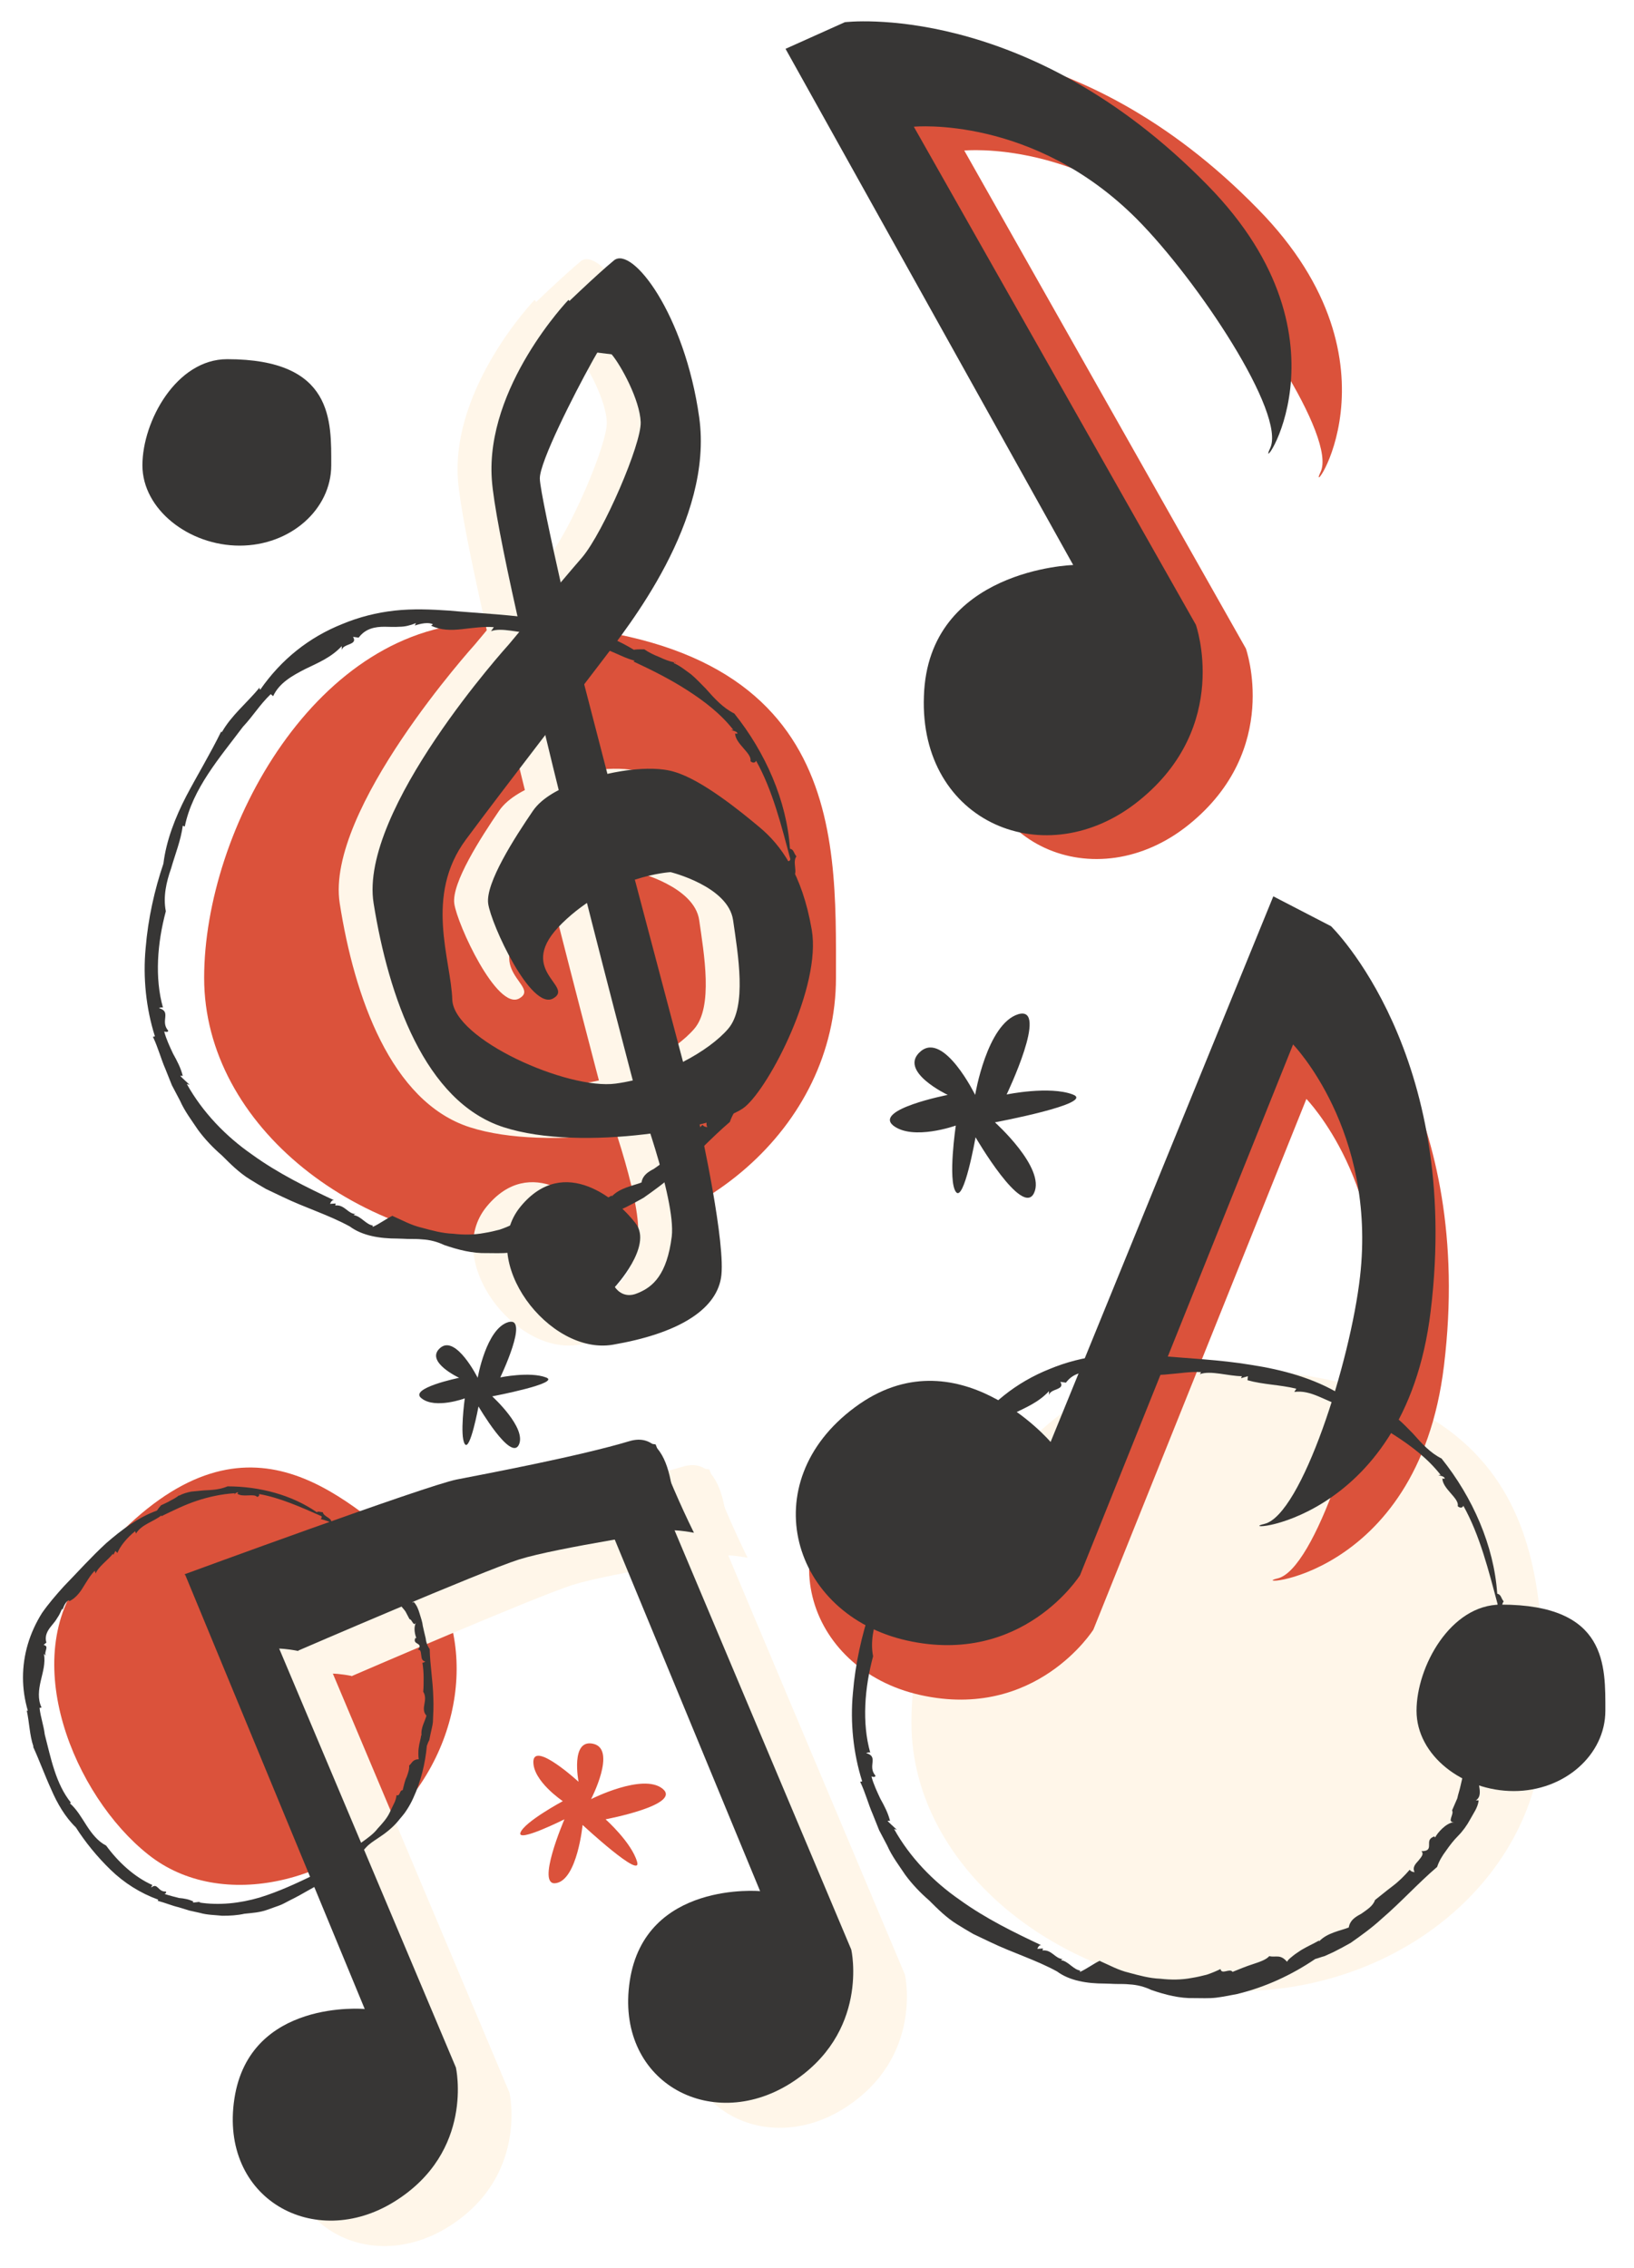 <?xml version="1.0" encoding="utf-8" standalone="no"?><!-- Generator: Adobe Illustrator 18.1.1, SVG Export Plug-In . SVG Version: 6.00 Build 0)  --><svg xmlns="http://www.w3.org/2000/svg" xmlns:xlink="http://www.w3.org/1999/xlink" enable-background="new 88 7 405 562" fill="#000000" version="1.1" viewBox="88 7 405 562" x="0px" xml:space="preserve" y="0px">
<g id="Change1">
	<path d="M470.5,433.8c0,36.8-34,66.6-76,66.6s-80.6-29.8-80.6-66.6s28-88,70.1-88   C472.7,345.9,470.5,397.1,470.5,433.8z" fill="#fff6e9"/>
</g>
<g id="Change2">
	<path d="M186.6,388.8c18.3,14.5,19.5,43.2,2.9,64s-46.7,28.2-64.8,13.7c-18.3-14.5-32.5-48.6-15.9-69.5   C143.9,352.9,168.5,374.2,186.6,388.8z" fill="#db523b"/>
	<path d="M366.4,152.9c0,0-36,1-37,32.5c-1.2,31.4,30.3,44.5,53.3,25.9s14.1-43.6,14.1-43.6L327,44.3   c0,0,29.6-2.9,55.3,22.9c15,15.1,37.1,48.3,33,56.8s22.6-26.4-15.5-65.2c-44.9-46-89.8-40.3-89.8-40.3l-14.8,6.5L366.4,152.9z" fill="#db523b"/>
</g>
<g id="Change3">
	<path d="M351.7,377.8c0,0-23.3-27.3-48.5-8.6c-25.3,18.7-15.8,51.4,12.9,57.8c28.7,6.4,42.9-16.2,42.9-16.2   l52.8-131.5c0,0,20.7,21.3,16.6,57.5c-2.4,21.2-14.5,59.1-23.7,61.3c-9.2,2.1,34.7,1.2,41.2-52.7c7.8-63.9-24.7-95.4-24.7-95.4   l-14.3-7.4L351.7,377.8z" fill="#db523b"/>
	<path d="M234.5,452.8c0,0,6.4-12.3,0.6-13.7c-5.8-1.4-3.7,9.4-3.7,9.4s-10.9-10-11.2-5.1c-0.2,4.9,7.3,9.9,7.3,9.9   s-9.5,5.1-10.5,7.8c-0.9,2.6,10.9-3.3,10.9-3.3s-7.3,16.9-2,15.8c5.2-1,6.5-14.4,6.5-14.4s14.9,13.8,13.5,9.1   c-1.4-4.8-7.8-10.5-7.8-10.5s19.1-3.6,14.1-7.6C247.3,446.3,234.5,452.8,234.5,452.8z" fill="#db523b"/>
	<path d="M295.2,249.3c0,36.8-34,66.6-76,66.6s-80.6-29.8-80.6-66.6s28-88,70.1-88   C297.4,161.3,295.2,212.5,295.2,249.3z" fill="#db523b"/>
</g>
<g id="Change1_1_">
	<path d="M170.5,421.7c0,0,1.7,0,4.8,0.6c-3.5-7.1-6.6-14.4-9.5-21.9c-4-0.6-6.3-0.6-6.3-0.6l-12.3,3.7l44.5,107.6   c0,0-28.5-2.6-32.3,22.2c-3.8,24.8,19.8,37.9,39.7,25.5s15.2-33.2,15.2-33.2L170.5,421.7z" fill="#fff6e9"/>
	<path d="M268.5,392.4c0,0,1.7,0,4.8,0.6c-3.5-7.1-6.6-14.4-9.5-21.9c-4-0.6-6.3-0.6-6.3-0.6l-12.3,3.7l44.5,107.6   c0,0-28.5-2.6-32.3,22.2c-3.8,24.8,19.8,37.9,39.7,25.5c19.9-12.5,15.2-33.2,15.2-33.2L268.5,392.4z" fill="#fff6e9"/>
	<path d="M175.2,422.3c0,0,45.6-19.7,54.8-22.6c9.2-2.9,38.4-7.3,38.4-7.3s1.3-25.7-11.1-22   c-12.3,3.7-35.1,8-42.8,9.5c-7.6,1.5-67.5,23.5-67.5,23.5L175.2,422.3z" fill="#fff6e9"/>
	<g>
		<path d="M232,325.9c0,0,9.4-10.1,5.2-15.7c-4.2-5.6-17.7-17.5-28.6-4.2s7.1,36.9,22.9,34.2s25.4-8.4,26.8-16.5    c1.4-8-5.2-37.7-5.2-37.7l-16.3-61.6l-12.6-48.6c0,0-10.7-45.3-10.8-50.2c-0.1-4.1,8.7-21.3,12.7-28.5c0.8-1.5,1.5-2.6,1.7-3    c1.5-2.2-7.3-12.8-7.3-12.8s-20.6,21.5-19,44.5c1.6,22.9,35.6,151.4,35.6,151.4s10.1,26.8,9,36.2c-1.2,9.5-4.7,12.5-8.4,14    C234,329.1,232,325.9,232,325.9z" fill="#fff6e9"/>
		<path d="M231.2,94.8c2.3,2.7,7,11.3,7.2,16.8c0.2,5.4-9.2,27.2-14.5,33.5c-5.4,6.2-18.2,21.6-18.2,21.6    s-37.1,41-33.5,64.1s12.7,49.2,32.2,55.5s53.6,0.1,59.8-5c6.2-5,19-29.9,16.6-43.9c-2.4-14-7.8-21.1-12.8-25.3    s-14.4-11.8-21.1-13.8c-6.6-2.1-16.9,0.5-16.9,0.5s-13.7,2.4-18.3,9.1c-4.5,6.6-11.8,17.9-11.1,23c0.7,5.1,10.6,26.6,16.1,23.5    c5.5-3.1-9.8-7,2.3-18.7c12.1-11.8,26.8-12.6,26.8-12.6s14.3,3.5,15.5,11.9s3.5,21.4-1.2,26.9c-4.7,5.5-16.1,12-27.9,13.6    c-11.9,1.6-40.1-10.9-40.5-20.8s-7-25.7,3.4-39.7c10.4-14,27.5-36,33.7-44.2c6.3-8.3,27.6-34.7,24.1-60.3S236.5,68.1,232,71.7    c-4.4,3.6-13.7,12.6-13.7,12.6v9.1L231.2,94.8z" fill="#fff6e9"/>
	</g>
</g>
<g id="Change4">
	<g id="Layer_1_1_">
		<path d="M329.7,278.3c0,0-7.7-15.7-13.5-10.8s6.7,10.8,6.7,10.8s-18.4,3.6-13.5,7.6c4.9,3.8,15.5,0,15.5,0    s-2,13.5,0,16.4s4.9-13.5,4.9-13.5s11.6,20,14.5,13.8c2.9-6.2-9.7-17.5-9.7-17.5s25.1-4.7,19.3-6.9s-16.4,0-16.4,0    s10.6-22.1,2.9-19.9C332.6,260.7,329.7,278.3,329.7,278.3z" fill="#373635"/>
		<path d="M348.4,364.3c0,0-23.3-27.3-48.5-8.6c-25.3,18.7-15.8,51.4,12.9,57.8c28.7,6.4,42.9-16.2,42.9-16.2    l52.8-131.5c0,0,20.7,21.3,16.6,57.5c-2.4,21.2-14.5,59.1-23.7,61.3c-9.2,2.1,34.7,1.2,41.2-52.7c7.8-63.9-24.7-95.4-24.7-95.4    l-14.3-7.4L348.4,364.3z" fill="#373635"/>
		<path d="M354,147c0,0-36,1-37,32.5c-1.2,31.4,30.3,44.5,53.3,25.9c23-18.5,14.1-43.6,14.1-43.6L314.5,38.4    c0,0,29.6-2.9,55.3,22.9c15,15.1,37.1,48.3,33,56.8s22.6-26.4-15.5-65.2c-45-46-89.9-40.4-89.9-40.4l-14.7,6.6L354,147z" fill="#373635"/>
		<path d="M206.4,348.4c0,0-5.4-10.8-9.3-7.4s4.7,7.4,4.7,7.4s-12.7,2.6-9.3,5.1c3.4,2.7,10.7,0,10.7,0    s-1.3,9.3,0,11.3s3.4-9.3,3.4-9.3s8,13.7,10,9.5c2-4.2-6.6-12-6.6-12s17.3-3.3,13.3-4.7c-4-1.5-11.3,0-11.3,0s7.3-15.2,2-13.7    C208.5,336.2,206.4,348.4,206.4,348.4z" fill="#373635"/>
		<g>
			<path d="M157.2,415.5c0,0,1.7,0,4.8,0.6c-3.5-7.1-6.6-14.4-9.5-21.9c-4-0.6-6.3-0.6-6.3-0.6l-12.3,3.6l44.5,107.6     c0,0-28.5-2.6-32.3,22.2c-3.8,24.8,19.8,37.9,39.7,25.5s15.2-33.2,15.2-33.2L157.2,415.5z" fill="#373635"/>
			<path d="M255.2,386.2c0,0,1.7,0,4.8,0.6c-3.5-7.1-6.6-14.4-9.5-21.9c-4-0.6-6.3-0.6-6.3-0.6l-12.3,3.7l44.5,107.6     c0,0-28.5-2.6-32.3,22.2c-3.8,24.8,19.8,37.9,39.7,25.5c19.9-12.5,15.2-33.2,15.2-33.2L255.2,386.2z" fill="#373635"/>
			<path d="M161.9,416c0,0,45.6-19.7,54.8-22.6s38.4-7.3,38.4-7.3s1.3-25.7-11.1-22c-12.3,3.7-35.1,8-42.8,9.5     c-7.6,1.5-67.5,23.5-67.5,23.5L161.9,416z" fill="#373635"/>
		</g>
		<g>
			<path d="M240.4,325.9c0,0,9.4-10.1,5.2-15.7c-4.2-5.6-17.7-17.5-28.6-4.2c-10.9,13.3,7.1,36.9,22.9,34.2     s25.4-8.4,26.8-16.5c1.4-8-5.2-37.7-5.2-37.7l-16.3-61.6l-12.6-48.6c0,0-10.7-45.3-10.8-50.2c-0.1-4.1,8.7-21.3,12.7-28.5     c0.8-1.5,1.5-2.6,1.7-3c1.5-2.2-7.3-12.8-7.3-12.8s-20.6,21.5-19,44.5s35.6,151.4,35.6,151.4s10.1,26.8,9,36.2     c-1.2,9.5-4.7,12.5-8.4,14C242.3,329.1,240.4,325.9,240.4,325.9z" fill="#373635"/>
			<path d="M239.6,94.8c2.3,2.7,7,11.3,7.2,16.8c0.2,5.4-9.2,27.2-14.5,33.5c-5.4,6.2-18.2,21.6-18.2,21.6     s-37.2,41-33.5,64.1s12.7,49.2,32.2,55.5s53.6,0.1,59.8-5c6.2-5.1,19-29.9,16.6-43.9c-2.4-14-7.8-21.1-12.8-25.3     c-5-4.2-14.4-11.8-21.1-13.8c-6.6-2.1-16.9,0.5-16.9,0.5s-13.7,2.4-18.3,9.1c-4.5,6.6-11.8,17.9-11.1,23s10.6,26.6,16.1,23.5     c5.5-3.1-9.8-7,2.3-18.7c12.1-11.8,26.8-12.6,26.8-12.6s14.3,3.5,15.5,11.9s3.5,21.4-1.2,26.9c-4.7,5.5-16.1,12-27.9,13.6     c-11.9,1.6-40.1-10.9-40.5-20.8c-0.3-9.9-7-25.7,3.4-39.7c10.4-14,27.5-36,33.7-44.2c6.3-8.3,27.7-34.8,24.1-60.4     c-3.6-25.6-16.6-42.5-21.1-38.9c-4.4,3.6-13.7,12.6-13.7,12.6v9.1L239.6,94.8z" fill="#373635"/>
		</g>
		<path d="M485.9,430.9c0,10.9-10.1,19.9-22.7,19.9s-24.1-8.8-24.1-19.9c0-10.9,8.4-26.3,20.9-26.3    C486.5,404.6,485.9,419.8,485.9,430.9z" fill="#373635"/>
		<path d="M170.1,122.3c0,10.9-10.1,19.9-22.7,19.9s-24.1-9-24.1-19.9S131.7,96,144.3,96    C170.8,96,170.1,111.4,170.1,122.3z" fill="#373635"/>
	</g>
	<g id="lines">
		<g>
			<polygon fill="#373635" points="183.4,392.8 183.4,392.6 182.8,392.8    "/>
			<path d="M180.7,392.3c0,0.1-0.1,0.2-0.1,0.3l2.1-0.3C182.7,391.2,180.7,393,180.7,392.3z" fill="#373635"/>
			<path d="M180.5,391.8c-0.2-0.7-0.8-0.2-1.2-0.1C179.8,391.4,180,392.5,180.5,391.8z" fill="#373635"/>
			<path d="M132.1,377.7l0.1-0.1L132.1,377.7z" fill="#373635"/>
			<path d="M121.5,386.4l0.2,0.6c1.4-2.3,4.3-2.9,6.3-4.5v0.2c2.9-1.4,5.7-2.8,8.7-3.8s6.2-1.7,9.5-1.9     c-0.1,0.1-0.1,0.2-0.2,0.3c0.3-0.2,0.7-0.6,1-0.5c0.1,0.1-0.1,0.2-0.2,0.3c1.3,1,4.2-0.1,4.9,0.8c0.3,0,0.7-0.3,0.5-0.7     c5.2,0.9,10.5,3.3,15.5,5.5c0.1,0.2,0,0.5-0.2,0.7c4.8,1.2,8.3,4.5,11.8,7.7c0.3-0.2-0.1-0.6,0.6-0.7c-0.8-1.3-2.8-0.9-3.4-2.3     l0.3-0.2c-0.6-0.8-0.8,0.7-1.3-0.3c-0.1-0.5,0.3-0.3,0.2-0.5c-1.7-1.2-3.4-2.8-5.6-3c0.1-1-1.9-1.3-2.1-2.4c-0.7,0-1-0.3-1.5,0     c-6.2-4.3-14.2-6.4-22.1-6.4c-1.9,0.8-3.7,0.9-5.9,1c-1,0.1-2.1,0.2-3.1,0.3c-1,0.2-2.1,0.5-3,1c0,0-0.1-0.1,0-0.1     c-0.6,0.5-1.3,0.9-2.1,1.3c-0.8,0.5-1.6,0.8-2.4,1.2c0,0-0.2,0.3-0.5,0.6c-0.2,0.3-0.5,0.7-0.5,0.7c-4.7,1.7-8.8,4.8-12.6,8.1     c-3.7,3.4-7,7.1-10.5,10.7c-1.9,2.1-3.8,4.3-5.4,6.6c-1.5,2.4-2.7,5-3.5,7.7c-1.6,5.4-1.6,11.1,0,16.5c-0.1,0-0.2,0.1-0.3-0.2     c0.7,3.1,0.7,6.2,1.7,9.1h-0.1c1.6,3.5,2.9,7.1,4.5,10.6c1.5,3.5,3.5,6.9,6.1,9.4c2.3,3.6,5.2,7.2,8.6,10.5     c3.4,3.3,7.4,5.8,11.8,7.4l-0.1,0.3c1.9,0.5,3.5,1.2,5.2,1.6l2.6,0.8l2.7,0.6c1.7,0.5,3.6,0.5,5.5,0.7c1.9,0,3.7-0.1,5.5-0.5     c1.9-0.2,3.8-0.3,5.7-1c0.9-0.3,1.9-0.7,2.8-1c0.9-0.3,1.7-0.8,2.7-1.3c3.5-1.7,6.6-3.8,10.1-5.4c2.3-0.6,4.4-2.6,6.2-4.7     c0.5-0.5,0.9-1,1.3-1.5c0.5-0.5,0.8-1,1.3-1.5c0.8-0.9,1.9-1.6,2.8-2.2c2-1.3,3.8-2.7,5.2-4.4c0.7-0.9,1.5-1.7,2.1-2.7     c0.6-0.9,1.2-2,1.6-2.9c1.9-4.1,3-8.6,3.4-13c0.2-0.5,0.3-0.9,0.6-1.4l0.3-1.5c0.2-1,0.5-2,0.6-3c0.1-2.1,0.2-4.1,0.1-6.1     c-0.1-4.1-0.8-7.9-0.9-12c-0.6-0.8-0.9-1.7-1-2.7c-0.2-0.9-0.5-2-0.7-3c-0.1-1-0.5-2.1-0.8-3.1c-0.3-1-0.7-2.1-1.5-2.9l-0.2,0.3     c0.1-0.9-0.8-1.4-1.5-1.9s-1.4-0.8-0.9-1.7l0.1,0.1c0.1-1.3-2.9,0-2.4-1l-0.5,0.2c-0.7-0.6,0.3-0.5,0-1.2     c-0.2-0.1-0.7,0.5-0.9-0.1c1.2-1.5-2-1.3-0.7-2.9c0.5,0.3-0.1-1.2,1.2-0.7c-0.1-0.3-1.5-1.5-2-0.7c-0.7,0.7-1.7,0.9-1.4,2.1     l0.6-0.5c-0.2,0.8,0,0.5-0.2,0.9c0.9,0.9,0.3,1.7,0.7,2.7l0,0c1-0.2,1.3,0.7,1.5,1.2l-0.1,0.5c-0.5,0.7,2.1,0,0.8,0.6     c0.5,0.3,0.9,0.8,1.4,1.3c0.5,0.5,0.8,1,1.3,1.6c0.3,0.6,0.8,1,1.2,1.6l1,1.9c0.7,0.1,0.9,1.9,1.6,0.9c-0.7,1.2-0.2,3.1,0.1,3.8     c-0.1,0-0.2,0-0.2-0.1c-0.5,0.9,0,1.2,0.5,1.5c0.5,0.3,0.8,0.6,0.1,1.5c0.7-0.1,0.7,0.6,0.8,1.3c0.1,0.7,0.1,1.4,1,1.6     c-0.2,0.2-0.5,0.3-0.7,0.3c0.2,1.2,0.3,2.6,0.3,3.7c0,1.3,0,2.4-0.1,3.5c0.6,0.9,0.5,2,0.3,3c-0.2,1-0.3,2.1,0.5,2.9     c-0.3,1.3-1.5,3.1-1.2,5l-0.1-0.2c-0.1,1-0.5,2.1-0.6,3.1c-0.1,0.6-0.1,1-0.1,1.5c0,0.5,0,0.9,0.1,1.4c-1.6,0.1-1.6,0.9-2.4,1.6     c0.1,0.8-0.2,1.7-0.6,2.8c-0.5,1-0.7,2.2-1,3.3c-0.8-0.1-0.6,1.6-1.5,1.2c-0.1,0.7-0.3,1.5-0.7,2.2c-0.3,0.7-0.7,1.4-1,2.1     c-0.7,1.5-1.9,2.8-3,4c-1,1.3-2.4,2.3-3.8,3.3c-1.3,1-2.9,1.7-4.3,2.4v-0.1c-0.2,0.9-0.2,2.6-0.6,3.6c-0.1,0-0.2-0.1-0.1-0.2     c-0.8,0.8-2.3,0.6-3.1,1.4c-0.1-0.1-0.1-0.1,0-0.3c-0.7,0.9-2.3,0.5-3,1.7l-0.2-0.2l-0.6,0.7c-0.1-0.3-0.3-0.8,0.1-0.9     c-4.4,2.1-8.8,4.2-13.7,5.7c-4.8,1.4-10,2-15,1.2l0.5-0.2c0,0-2,0.3-2,0.2s0.1-0.2,0.2-0.2c-1.2-0.6-2.4-0.8-3.6-0.9     c-1.2-0.3-2.4-0.6-3.6-1c0.1-0.1,0.6-0.3,0.3-0.6c-2,0.1-2-2.3-3.6-1c0-0.1,0.1-0.5,0.3-0.6c-4.5-2-8.5-5.7-11.5-9.8     c-2-1-3.5-2.9-4.8-4.9c-1.3-2-2.4-4-4.2-5.6l0.3-0.1c-3.8-4.7-5-11.1-6.5-16.9c-0.3-2.4-1-4.1-1.3-6.6l0.5-0.1     c-1-2.1-0.7-4.4-0.2-6.6c0.5-2.2,1.2-4.3,0.8-6.7l0.5,0.5c-0.7-0.9,1-2.4-0.6-2.7l0.7-0.6c-0.5-1.7,0.3-3,1.3-4.2     c0.5-0.6,1-1.2,1.4-1.9c0.5-0.7,0.8-1.4,1.2-2.3l0.1,0.3c0.3-0.9,0.8-2.1,1.6-2.4c0,0.1,0.1,0.1,0,0.3c1.5-0.7,2.6-2,3.5-3.5     c0.9-1.4,1.7-2.9,2.9-4.1l0.2,0.7c0.6-1.6,3-3.3,4.3-4.9l0.1,0.3l0.5-1l0.5,0.5C117.8,390.1,119.4,388.1,121.5,386.4z" fill="#373635"/>
			<path d="M146.9,377.3C146.7,377.3,146.7,377.3,146.9,377.3C146.7,377.3,146.7,377.3,146.9,377.3z" fill="#373635"/>
			<path d="M181.8,400.2c-0.1-0.1-0.1-0.2-0.1-0.3C181.6,399.9,181.8,400.1,181.8,400.2z" fill="#373635"/>
		</g>
		<g>
			<polygon fill="#373635" points="287,249.3 287.3,249 286.5,248.4    "/>
			<path d="M285.1,245.3c-0.1,0.1-0.5,0.1-0.6,0.2l2.4,2.3C288.3,246.7,284.2,246,285.1,245.3z" fill="#373635"/>
			<path d="M285.3,244.6c0.6-0.9-0.6-1.3-0.9-1.5C285.2,243.4,284,244.7,285.3,244.6z" fill="#373635"/>
			<path d="M255.2,171.1c0.1,0,0.2,0.1,0.3,0.1C255.4,171.1,255.3,170.9,255.2,171.1z" fill="#373635"/>
			<path d="M234,166.5l-0.5,0.8c4.2-0.6,7.8,2.4,11.8,3.4l-0.3,0.2c4.7,2.2,9.1,4.4,13.3,7.1     c4.2,2.7,8.3,5.8,11.5,9.9c-0.2-0.1-0.5,0-0.6,0c0.6,0.2,1.4,0.3,1.6,0.8c-0.1,0.2-0.5,0.1-0.6,0c0,2.6,4.3,5,3.8,6.9     c0.5,0.5,1.2,0.5,1.4-0.1c4.1,7.3,6.3,16.2,8.5,24.4c-0.1,0.5-0.6,0.6-1.2,0.5c3.3,7,2.4,14.8,2.1,22c0.7,0.2,0.7-0.7,1.4,0     c0.8-2.3-1.6-4.3-0.5-6.4l0.6,0.2c0.3-1.6-1.6-0.2-0.8-2c0.5-0.7,0.8,0.1,0.8-0.1c-0.3-3.3,0-6.9-1.7-9.9c1.3-0.9-0.3-3.6,0.8-5     c-0.7-0.8-0.6-1.7-1.6-1.9c-0.8-11.9-6.1-23.9-13.8-33.5c-2.8-1.4-4.9-3.7-7.1-6.2c-1.2-1.2-2.3-2.4-3.6-3.5     c-1.4-1-2.7-2.1-4.3-2.8c0-0.1,0.1-0.2,0.1-0.2c-1.2-0.2-2.4-0.7-3.7-1.3c-1.3-0.5-2.7-1.2-3.7-1.9c0,0-0.6,0-1.3,0     c-0.6,0-1.3,0.1-1.3,0.1c-6.7-4.1-14.5-6.2-22.3-7.4c-7.8-1.3-15.7-1.6-23.5-2.3c-4.3-0.3-9-0.5-13.5,0     c-4.5,0.5-8.8,1.6-12.9,3.3c-8.3,3.3-15.2,8.8-20.4,16.3c-0.1-0.2-0.3-0.2-0.1-0.6c-3.3,4-7,6.9-9.4,11.1l-0.2-0.1     c-2.7,5.5-5.8,10.6-8.6,15.9c-2.8,5.4-5,11.1-5.7,16.8c-2.2,6.5-3.8,13.6-4.4,20.9c-0.7,7.3,0.1,15,2.3,21.9l-0.5,0.1     c1.3,2.7,2,5.5,3.1,8l1.6,4l2,3.8c1.2,2.7,2.9,4.9,4.5,7.3c1.7,2.3,3.7,4.4,5.9,6.3c2.1,2.1,4.3,4.3,6.9,5.9     c1.3,0.8,2.6,1.6,4,2.4c1.4,0.7,2.8,1.3,4.2,2c5.6,2.7,11.3,4.4,16.6,7.3c3.1,2.3,7.4,3,11.8,3c1,0,2.1,0.1,3.1,0.1     c1,0,2.1,0,3,0.1c2,0.1,3.8,0.6,5.5,1.4c3.5,1.2,7,2.1,10.6,2c1.7,0,3.6,0.1,5.4-0.1c1.7-0.2,3.5-0.6,5.2-0.9     c7-1.7,13.5-4.7,19.4-8.7c0.8-0.2,1.5-0.5,2.3-0.7l2.2-1c1.4-0.7,2.9-1.5,4.3-2.3c2.7-1.9,5.2-3.7,7.6-5.9     c4.9-4.2,9-8.8,13.8-12.9c0.5-1.5,1.3-2.8,2.2-4c0.9-1.3,1.9-2.6,3-3.7c1.2-1.2,2.2-2.6,3-4.1c0.8-1.5,1.9-2.9,2.1-4.7h-0.7     c1.3-0.8,1-2.4,0.8-3.7s-0.3-2.4,1.2-2.9l0.1,0.2c1.7-1-2.9-3.6-1-4l-0.7-0.3c0-1.5,0.8,0,1.4-1.2c0-0.5-1.3-0.3-0.8-1.2     c3,0.1-0.5-3.7,2.9-3.7c0,0.9,1.4-1.3,2,0.7c0.3-0.6,0.3-3.3-1-3c-1.5-0.2-2.8-1.2-4.1,0.3l1,0.3c-1.2,0.5-0.6,0.3-1.4,0.6     c-0.2,2-1.9,2.1-2.7,3.5h0.1c1.3,1,0.3,2.3,0,3l-0.7,0.2c-1.4,0.2,2.1,2.6,0,1.6c0,0.9-0.1,2-0.2,3c-0.2,1-0.5,2-0.7,3     s-0.6,2.1-0.8,3.1l-1.3,3c0.6,0.9-1.4,3,0.5,2.9c-2.1,0.2-4.2,2.8-4.7,3.8c-0.1-0.1-0.2-0.2-0.1-0.3c-1.5,0.5-1.4,1.3-1.4,2.1     s0,1.6-1.9,1.6c0.7,0.7,0,1.4-0.7,2.3c-0.7,0.8-1.6,1.6-1,2.9c-0.6-0.1-0.9-0.2-1.2-0.6c-1.3,1.5-2.7,2.9-4.3,4.1s-3,2.4-4.3,3.4     c-0.5,1.5-2,2.4-3.4,3.4c-1.5,0.8-2.8,1.6-3.1,3.4c-2,0.8-5.4,1.3-7.4,3.5l0.1-0.3c-1.4,0.8-3,1.5-4.5,2.4     c-0.7,0.5-1.4,0.9-2,1.4c-0.6,0.5-1.2,0.9-1.5,1.5c-1.7-2-2.8-1-4.4-1.4c-0.8,0.9-2.3,1.4-4.1,2c-1.6,0.5-3.5,1.3-5,1.9     c-0.7-1-2.7,0.8-3-0.7c-1,0.5-2.2,1-3.4,1.4c-1.2,0.3-2.4,0.6-3.7,0.8c-2.6,0.5-5.2,0.5-7.8,0.2c-2.7-0.1-5.2-0.8-7.8-1.5     c-2.6-0.6-4.9-1.9-7.2-2.9l0.1-0.1c-1.4,0.6-3.4,2.1-5,2.8c-0.1-0.1,0-0.5,0.2-0.3c-1.9-0.2-3-2.3-4.9-2.6     c0.1-0.2,0.1-0.2,0.5-0.3c-1.9,0.1-2.8-2.4-5.1-2.1l0.1-0.5l-1.4,0.1c0.2-0.5,0.6-1.2,1.2-0.8c-7-3.3-14-6.7-20.5-11.4     c-6.5-4.5-12.3-10.5-16.2-17.5l0.7,0.2c0,0-2.4-2.2-2.3-2.2c0.2-0.1,0.5,0,0.6,0c-0.5-2-1.4-3.7-2.4-5.5     c-0.8-1.7-1.7-3.6-2.2-5.5c0.2,0,0.9,0.3,1-0.2c-2.1-2.4,0.9-4.7-2.3-5.6c0.1-0.1,0.8-0.3,1-0.1c-2.1-7.4-1.4-16.1,0.7-23.9     c-0.7-3.6,0.1-7.2,1.3-10.6c1-3.5,2.4-6.9,2.9-10.6l0.5,0.2c1.9-9.4,8.7-17.1,14.4-24.7c2.7-2.9,4.1-5.4,6.9-8.1l0.6,0.5     c1.5-3.3,4.8-5.1,7.9-6.7c3.3-1.6,6.5-2.9,9.1-5.7v1c0.3-1.7,4.1-1.2,2.8-3.3l1.4,0.2c1.7-2.3,4.1-2.7,6.4-2.7     c1.2,0,2.4,0.1,3.7,0c1.3,0,2.6-0.3,4.1-0.9l-0.3,0.6c1.5-0.5,3.4-0.9,4.5-0.3c-0.2,0.1-0.1,0.2-0.5,0.3c2.4,1.2,5,1.2,7.7,0.9     s5.4-0.7,7.9-0.5l-0.7,1c2.6-1,7.1,0.5,10.4,0.5l-0.2,0.5l1.7-0.5l-0.1,1C225.9,165.6,230.1,165.5,234,166.5z" fill="#373635"/>
			<path d="M270.2,188.7C270.2,188.6,270.2,188.6,270.2,188.7C270.1,188.6,270.1,188.6,270.2,188.7z" fill="#373635"/>
			<path d="M276.5,254.4c0.1-0.2,0.1-0.3,0.2-0.5C276.5,253.9,276.5,254.3,276.5,254.4z" fill="#373635"/>
		</g>
		<g>
			<polygon fill="#373635" points="462.2,433.8 462.4,433.6 461.6,433    "/>
			<path d="M460.2,429.8c-0.1,0.1-0.5,0.1-0.6,0.2l2.4,2.3C463.6,431.4,459.3,430.5,460.2,429.8z" fill="#373635"/>
			<path d="M460.5,429.1c0.6-0.9-0.6-1.3-0.9-1.5C460.5,428,459.3,429.4,460.5,429.1z" fill="#373635"/>
			<path d="M430.3,355.6c0.1,0,0.2,0.1,0.3,0.1C430.5,355.6,430.4,355.6,430.3,355.6z" fill="#373635"/>
			<path d="M409.3,351.1l-0.5,0.8c4.2-0.6,7.8,2.4,11.8,3.4l-0.3,0.2c4.7,2.2,9.1,4.4,13.3,7.1     c4.2,2.7,8.3,5.8,11.5,9.9c-0.2-0.1-0.5,0-0.6,0c0.6,0.2,1.4,0.3,1.6,0.8c-0.1,0.2-0.5,0.1-0.6,0c0,2.6,4.3,5,3.8,6.9     c0.5,0.5,1.2,0.5,1.4-0.1c4.1,7.3,6.3,16.2,8.5,24.4c-0.1,0.5-0.6,0.6-1.2,0.5c3.3,7,2.4,14.8,2.1,22c0.7,0.2,0.7-0.7,1.4,0     c0.8-2.3-1.6-4.3-0.5-6.4l0.6,0.2c0.3-1.6-1.6-0.2-0.8-2c0.5-0.7,0.8,0.1,0.8-0.1c-0.3-3.3,0-6.9-1.7-9.9c1.3-0.9-0.3-3.6,0.8-5     c-0.7-0.8-0.6-1.7-1.6-1.9c-0.8-11.9-6.1-23.9-13.8-33.5c-2.8-1.4-4.9-3.7-7.1-6.2c-1.2-1.2-2.3-2.4-3.6-3.5     c-1.4-1-2.7-2.1-4.3-2.8c0-0.1,0.1-0.2,0.1-0.2c-1.2-0.2-2.4-0.7-3.7-1.3c-1.3-0.5-2.7-1.2-3.7-1.9c0,0-0.6,0-1.3,0     c-0.6,0-1.3,0.1-1.3,0.1c-6.7-4.1-14.5-6.2-22.3-7.4c-7.8-1.3-15.7-1.6-23.5-2.3c-4.3-0.3-9-0.5-13.5,0     c-4.5,0.5-8.8,1.6-12.9,3.3c-8.3,3.3-15.2,8.8-20.4,16.3c-0.1-0.2-0.3-0.2-0.1-0.6c-3.3,4-7,6.9-9.4,11.1l-0.2-0.1     c-2.7,5.5-5.8,10.6-8.6,15.9c-2.8,5.4-5,11.1-5.7,16.8c-2.2,6.5-3.8,13.6-4.4,20.9c-0.7,7.3,0.1,15,2.3,21.9l-0.5,0.1     c1.3,2.7,2,5.5,3.1,8l1.6,4l2,3.8c1.2,2.7,2.9,4.9,4.5,7.3c1.7,2.3,3.7,4.4,5.9,6.3c2.1,2.1,4.3,4.3,6.9,5.9     c1.3,0.8,2.6,1.6,4,2.4c1.4,0.7,2.8,1.3,4.2,2c5.6,2.7,11.3,4.4,16.6,7.3c3.1,2.3,7.4,3,11.8,3c1,0,2.1,0.1,3.1,0.1s2.1,0,3,0.1     c2,0.1,3.8,0.6,5.5,1.4c3.5,1.2,7,2.1,10.6,2c1.7,0,3.6,0.1,5.4-0.1c1.7-0.2,3.5-0.6,5.2-0.9c7-1.7,13.5-4.7,19.4-8.7     c0.8-0.2,1.5-0.5,2.3-0.7l2.2-1c1.4-0.7,2.9-1.5,4.3-2.3c2.7-1.9,5.2-3.7,7.6-5.9c4.9-4.2,9-8.8,13.8-12.9c0.5-1.5,1.3-2.8,2.2-4     c0.9-1.3,1.9-2.6,3-3.7s2.2-2.6,3-4.1c0.8-1.5,1.9-2.9,2.1-4.7h-0.7c1.3-0.8,1-2.4,0.8-3.7s-0.3-2.4,1.2-2.9l0.1,0.2     c1.7-1-2.9-3.6-1-4l-0.7-0.3c0-1.5,0.8,0,1.4-1.2c0-0.5-1.3-0.3-0.8-1.2c3,0.1-0.5-3.7,2.9-3.7c0,0.9,1.4-1.3,2,0.7     c0.3-0.6,0.3-3.3-1-3c-1.5-0.2-2.8-1.2-4.1,0.3l1,0.3c-1.2,0.5-0.6,0.3-1.4,0.6c-0.2,2-1.9,2.1-2.7,3.5h0.1c1.3,1,0.3,2.3,0,3     l-0.7,0.2c-1.4,0.2,2.1,2.6,0,1.6c0,0.9-0.1,2-0.2,3c-0.2,1-0.5,2-0.7,3c-0.2,1-0.6,2.1-0.8,3.1l-1.3,3c0.6,0.9-1.4,3,0.5,2.9     c-2.1,0.2-4.2,2.8-4.7,3.8c-0.1-0.1-0.2-0.2-0.1-0.3c-1.5,0.5-1.4,1.3-1.4,2.1c0,0.8,0,1.6-1.9,1.6c0.7,0.7,0,1.4-0.7,2.3     c-0.7,0.8-1.6,1.6-1,2.9c-0.6-0.1-0.9-0.2-1.2-0.6c-1.3,1.5-2.7,2.9-4.3,4.1c-1.6,1.2-3,2.4-4.3,3.4c-0.5,1.5-2,2.4-3.4,3.4     c-1.5,0.8-2.8,1.6-3.1,3.4c-2,0.8-5.4,1.3-7.4,3.5l0.1-0.3c-1.4,0.8-3,1.5-4.5,2.4c-0.7,0.5-1.4,0.9-2,1.4s-1.2,0.9-1.5,1.5     c-1.7-2-2.8-1-4.4-1.4c-0.8,0.9-2.3,1.4-4.1,2c-1.6,0.5-3.5,1.3-5,1.9c-0.7-1-2.7,0.8-3-0.7c-1,0.5-2.2,1-3.4,1.4     c-1.2,0.3-2.4,0.6-3.7,0.8c-2.6,0.5-5.2,0.5-7.8,0.2c-2.7-0.1-5.2-0.8-7.8-1.5c-2.6-0.6-4.9-1.9-7.2-2.9l0.1-0.1     c-1.4,0.6-3.4,2.1-5,2.8c-0.1-0.1,0-0.5,0.2-0.3c-1.9-0.2-3-2.3-4.9-2.6c0.1-0.2,0.1-0.2,0.5-0.3c-1.9,0.1-2.8-2.4-5.1-2.1     l0.1-0.5l-1.4,0.1c0.2-0.5,0.6-1.2,1.2-0.8c-7-3.3-14-6.7-20.5-11.4c-6.5-4.5-12.3-10.5-16.2-17.5l0.7,0.2c0,0-2.4-2.2-2.3-2.2     c0.2-0.1,0.5,0,0.6,0c-0.5-2-1.4-3.7-2.4-5.5c-0.8-1.7-1.7-3.6-2.2-5.5c0.2,0,0.9,0.3,1-0.2c-2.1-2.4,0.9-4.7-2.3-5.6     c0.1-0.1,0.8-0.3,1-0.1c-2.1-7.4-1.4-16.1,0.7-23.9c-0.7-3.6,0.1-7.2,1.3-10.6c1-3.5,2.4-6.9,2.9-10.6l0.5,0.2     c1.9-9.4,8.7-17.1,14.4-24.7c2.7-2.9,4.1-5.4,6.9-8.1l0.6,0.5c1.5-3.3,4.8-5.1,7.9-6.7c3.3-1.6,6.5-2.9,9.1-5.7v1     c0.3-1.7,4.1-1.2,2.8-3.3l1.4,0.2c1.7-2.3,4.1-2.7,6.4-2.7c1.2,0,2.4,0.1,3.7,0c1.3,0,2.6-0.3,4.1-0.9l-0.3,0.6     c1.5-0.5,3.4-0.9,4.5-0.3c-0.2,0.1-0.1,0.2-0.5,0.3c2.4,1.2,5,1.2,7.7,0.9c2.7-0.2,5.4-0.7,7.9-0.5l-0.3,0.5     c2.6-1,7.1,0.5,10.4,0.5l-0.2,0.5l1.7-0.5l-0.1,1C401.1,350.1,405.2,350.1,409.3,351.1z" fill="#373635"/>
			<path d="M445.4,373.3L445.4,373.3C445.2,373.2,445.3,373.2,445.4,373.3z" fill="#373635"/>
			<path d="M451.6,438.9c0.1-0.2,0.1-0.3,0.2-0.5C451.6,438.5,451.7,438.8,451.6,438.9z" fill="#373635"/>
		</g>
	</g>
</g>
</svg>